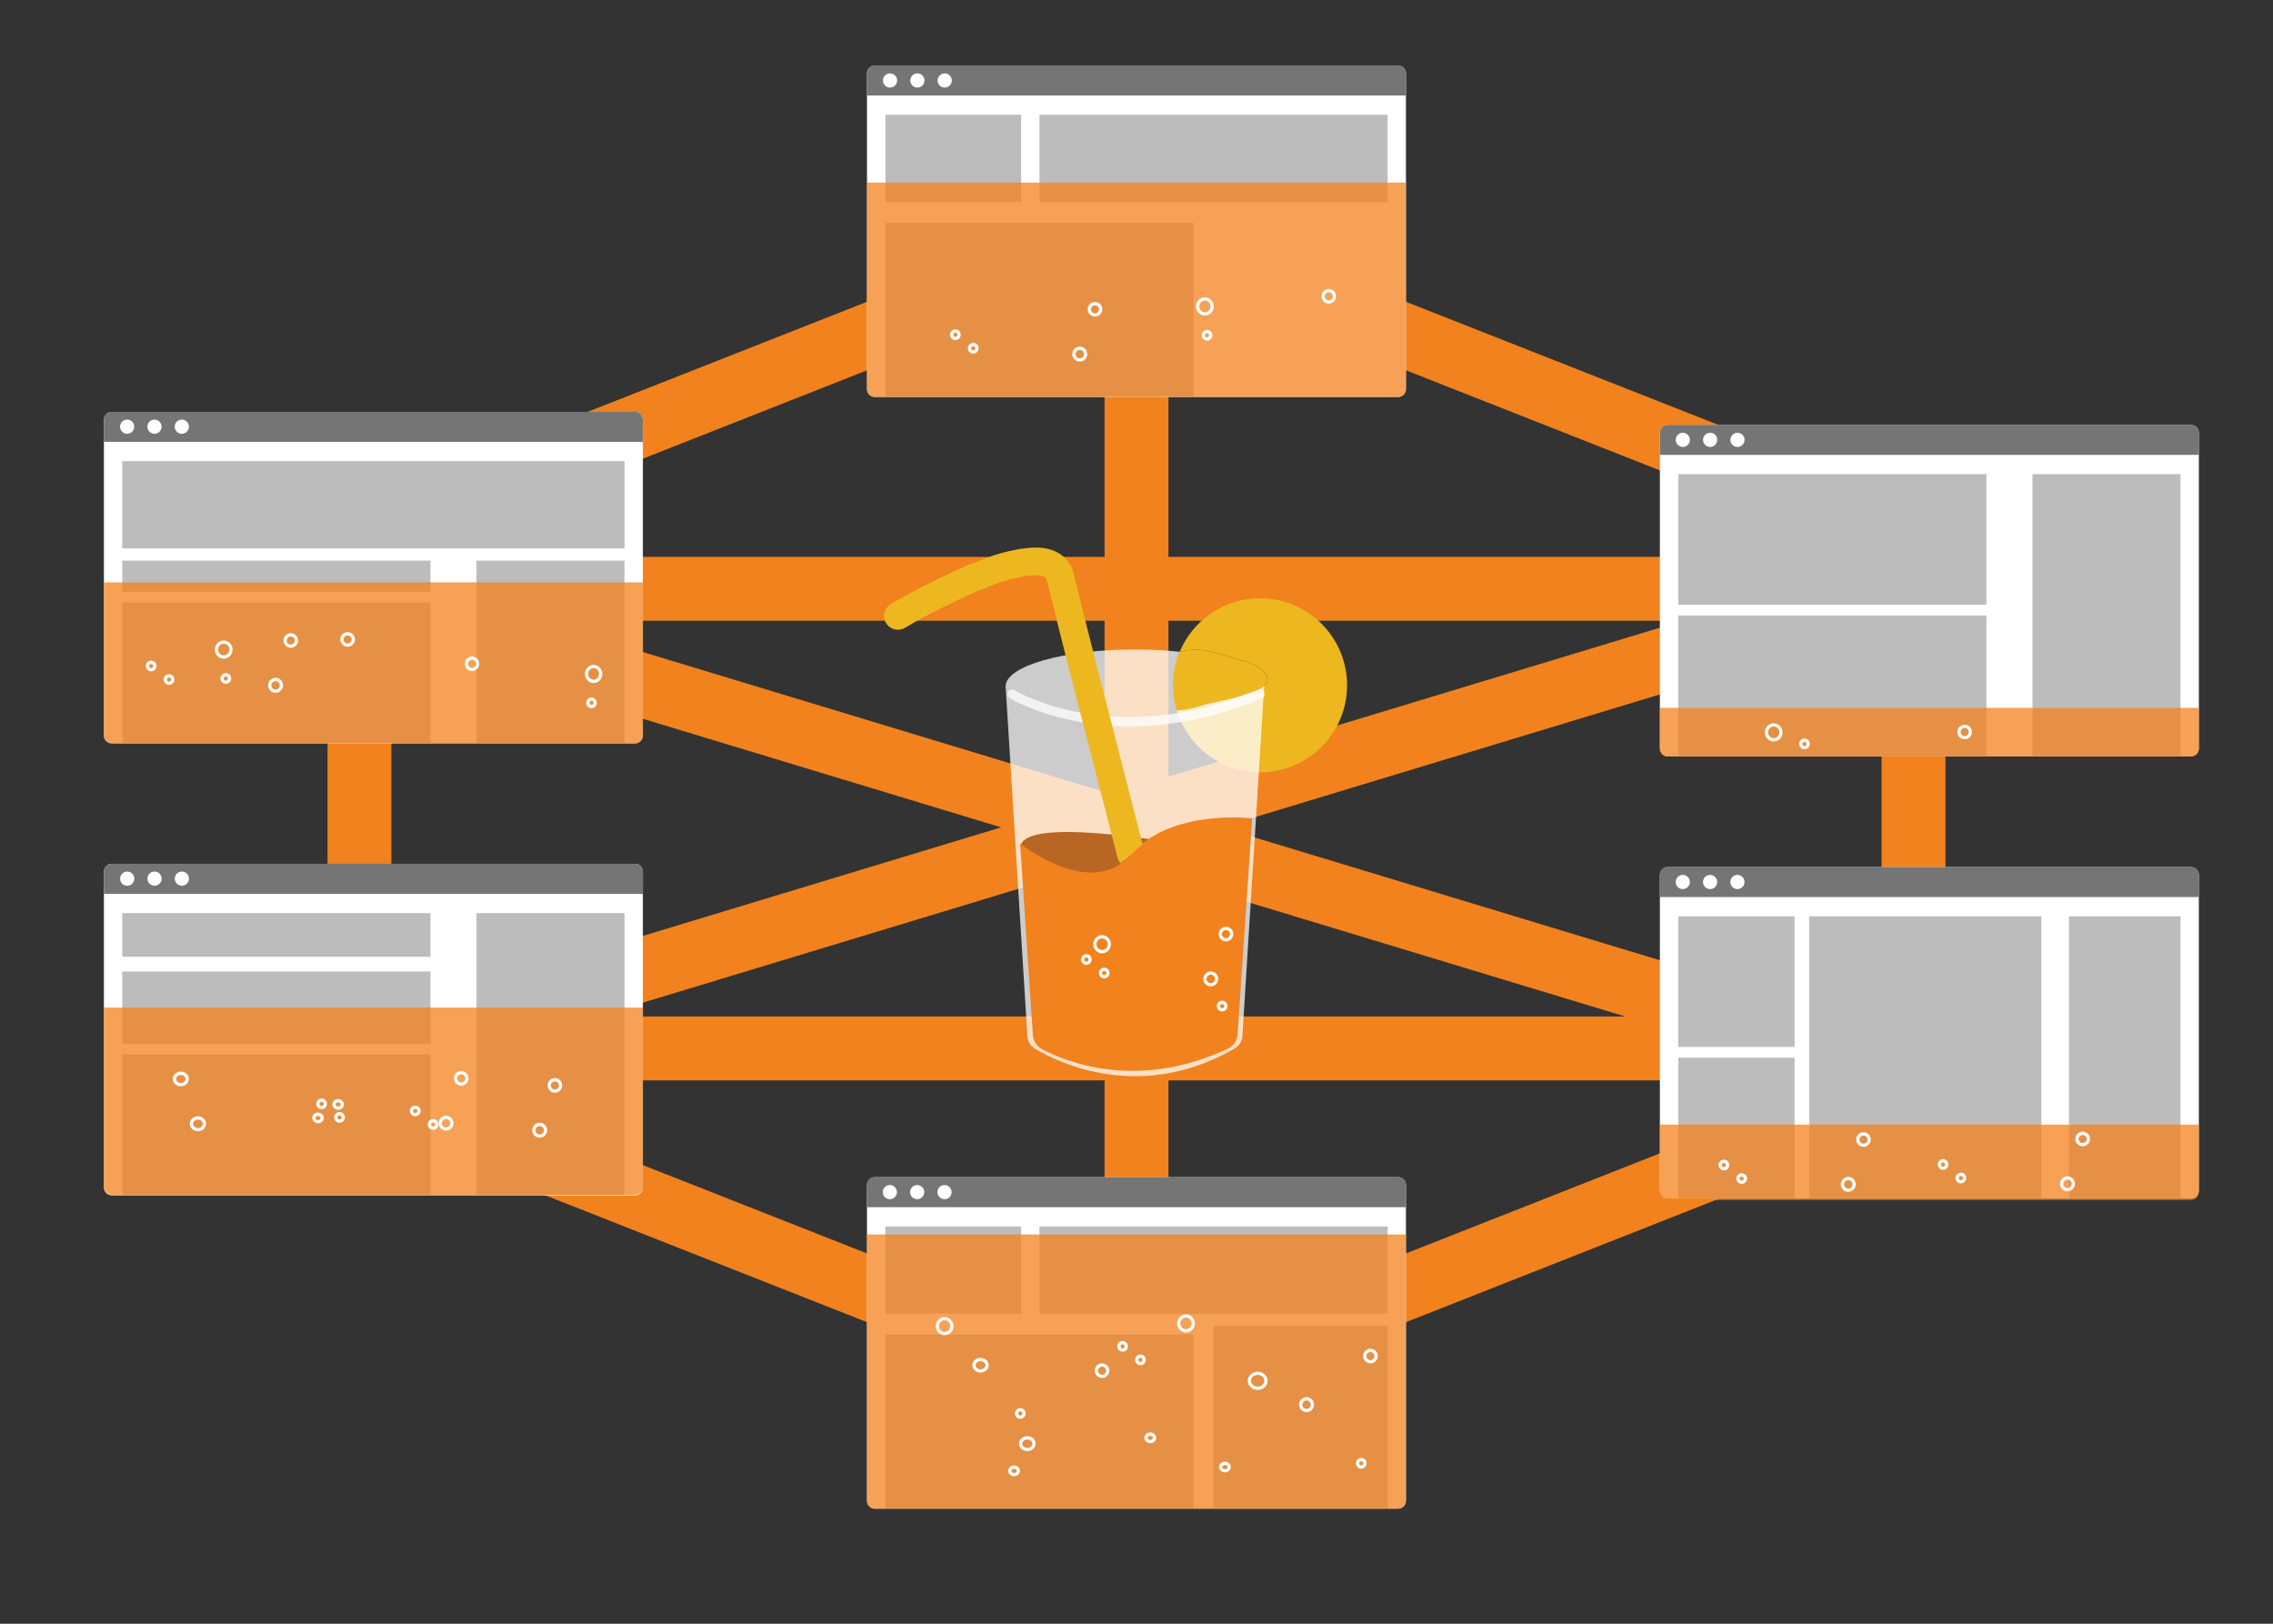 <?xml version="1.0" encoding="utf-8"?>
<!-- Generator: Adobe Illustrator 25.0.1, SVG Export Plug-In . SVG Version: 6.00 Build 0)  -->
<svg version="1.1" id="Layer_1" xmlns="http://www.w3.org/2000/svg" xmlns:xlink="http://www.w3.org/1999/xlink" x="0px" y="0px"
	 viewBox="0 0 4200 3000" style="enable-background:new 0 0 4200 3000;" xml:space="preserve">
<rect x="0" y="0" width="4200" height="3000" fill="#333333" stroke="none"/>
<style type="text/css">
	.st0{fill:#F2821D;}
	.st1{fill:#EDB720;}
	.st2{opacity:0.75;fill:#FFFFFF;}
	.st3{fill:#B76623;}
	.st4{fill:#FFFFFF;}
	.st5{fill:#757575;}
	.st6{fill:#BCBCBC;}
	.st7{opacity:0.75;fill:#F2821D;}
</style>
<g id="juice_pipes">
	
		<rect id="XMLID_62_" x="630.3" y="1455.6" transform="matrix(0.957 -0.29 0.29 0.957 -348.95 673.951)" class="st0" width="2939.3" height="118"/>
	
		<rect id="XMLID_66_" x="2041" y="73" transform="matrix(0.29 -0.957 0.957 0.29 14.749 3105.13)" class="st0" width="118" height="2939.3"/>
	<polygon id="XMLID_2_" class="st0" points="2410.6,2635 1789.4,2635 1939.1,2575.7 571.3,2036.5 614.6,1926.7 2100,2512.1 
		3585.4,1926.6 3628.6,2036.4 2260.9,2575.7 	"/>
	<polygon id="XMLID_94_" class="st0" points="3585.4,1073.4 2100,487.9 614.6,1073.4 571.3,963.6 1939.1,424.8 1789.3,366 
		2410.5,366 2260.8,424.8 3628.6,963.7 	"/>
	<path id="XMLID_97_" class="st0" d="M3594.8,1996.1H605.2v-967.2h2989.6V1996.1z M723.2,1878.1h2753.6v-731.2H723.2V1878.1z"/>
	<rect id="XMLID_69_" x="2041" y="440" class="st0" width="118" height="2078"/>
</g>
<g id="juice">
	<path id="XMLID_79_" class="st1" d="M2328.2,1105.4c-67.1,0-124.7,41.2-148.7,99.6c37.4-12.8,76.4,4.3,112.9,14.7
		c2.7,0.9,6.3,0.9,9,1.8c14.3,6.3,29.6,10.7,37.6,24.2c2.7,5.4,4.5,12.5,1.8,16.1c-3.6,5.4-9.9,9.9-16.1,12.5
		c-6.3,2.7-11.6,4.5-17.9,6.3c-31.3,12.5-65.4,15.2-96.7,26c-11.6,3.6-23.6,5.2-35.7,6.1c20,66.1,81.3,114.2,153.9,114.2
		c88.8,0,160.8-72,160.8-160.8S2417,1105.4,2328.2,1105.4z"/>
	<g id="XMLID_72_">
		<path id="XMLID_71_" class="st2" d="M2336.2,1268.1c0-37.6-107-68.1-239-68.1c-132,0-239,30.5-239,68.1c0,0.8,0.1,1.6,0.1,2.4
			l40.1,644.1c0.6,9.5,5.9,18.1,14,23c44.3,26.4,195,99.8,368.8-0.3c8.4-4.9,13.9-13.6,14.5-23.3l40.1-643.5
			C2336.2,1269.7,2336.2,1268.9,2336.2,1268.1z"/>
		<path id="XMLID_76_" class="st2" d="M2088.4,1341.9c-31.5,0-62.6-2.7-92.8-8.1c-81.1-14.4-127.8-42.8-129.8-44
			c-4-2.5-5.2-7.7-2.8-11.7c2.5-4,7.7-5.2,11.7-2.8c0.8,0.5,46.8,28.2,124.7,41.9c72.1,12.7,187.1,15.6,325.5-42.5
			c4.3-1.8,9.3,0.2,11.1,4.5c1.8,4.3-0.2,9.3-4.5,11.1c-62.9,26.4-126.5,42.9-189,48.9C2124.4,1341,2106.3,1341.9,2088.4,1341.9z"/>
		<g id="XMLID_70_">
			<path id="XMLID_67_" class="st3" d="M2165.7,1557.1c0,0-284.4-51.2-280.2,10.6c4.1,61.8-0.6-9.5-0.6-9.5l54.2,56.5l63.9,12.2
				h84.5L2165.7,1557.1z"/>
			<path id="XMLID_68_" class="st0" d="M1884.9,1558.3l23.7,354.4c0.7,10.8,6.9,20.4,16.5,25.5c43.6,23.3,175.9,78.1,343.9-0.8
				c10.2-4.8,17-14.8,17.8-26.1l26.9-399.3c0,0-150.8-18.6-223.9,66.8C2016.5,1664.1,1884.9,1558.3,1884.9,1558.3z"/>
		</g>
	</g>
	<path id="XMLID_73_" class="st1" d="M2306.7,1280.6c6.3-1.8,11.6-3.6,17.9-6.3c6.3-2.7,12.5-7.2,16.1-12.5
		c2.7-3.6,0.9-10.7-1.8-16.1c-8.1-13.4-23.3-17.9-37.6-24.2c-2.7-0.9-6.3-0.9-9-1.8c-36.5-10.4-75.5-27.6-112.9-14.7
		c-7.8,18.8-12,39.5-12,61.1c0,16.2,2.4,31.8,6.9,46.6c12.1-0.9,24.1-2.5,35.7-6.1C2241.4,1295.9,2275.4,1293.2,2306.7,1280.6z"/>
	<path id="XMLID_307_" class="st1" d="M2070.6,1595.1c0.7-0.7,1.4-1.4,2.3-2c11.3-8.2,21.1-17.2,31.4-27c2.2-2.1,4.5-4.2,7-6
		c-14.8-58.2-29.8-116.5-44.4-173c-27.3-105.6-55.5-214.8-82.8-326.7c-4.9-21.2-19.8-37.3-40.7-44.3c-20.2-6.7-39.4-4.3-56.4-2.2
		l-2,0.3c-30.2,5.2-57,13.3-84,25.5c-2.5,0.4-5.3,1.1-8.4,2.5c-48.1,21.6-99,45.5-146.6,73.9c-12.1,7.2-16,22.9-8.8,35
		c7.2,12.1,22.9,16,35,8.8c42-25.1,85.8-46.2,138.4-69.9c2.5-0.4,5.4-1.1,8.6-2.6c23.7-10.9,47.2-18.2,73.9-22.8l0.2,0
		c13.8-1.7,24.7-3.1,33.9,0c5.3,1.8,6.6,5,7.2,7.5l0.1,0.3c27.4,112.3,55.7,221.7,83,327.5c15.5,60.2,31.6,122.4,47.3,184.3
		C2065.8,1588.4,2067.9,1592.1,2070.6,1595.1z"/>
	<g id="juice_bubbles">
		<path id="XMLID_95_" class="st4" d="M2265.3,1739.3c-7.4,0-13.5-6-13.5-13.5s6-13.5,13.5-13.5s13.5,6,13.5,13.5
			S2272.7,1739.3,2265.3,1739.3z M2265.3,1718.3c-4.1,0-7.5,3.4-7.5,7.5s3.4,7.5,7.5,7.5s7.5-3.4,7.5-7.5
			S2269.4,1718.3,2265.3,1718.3z"/>
		<path id="XMLID_99_" class="st4" d="M2258.3,1868.7c-5.4,0-9.9-4.4-9.9-9.9c0-5.4,4.4-9.9,9.9-9.9s9.9,4.4,9.9,9.9
			C2268.2,1864.3,2263.8,1868.7,2258.3,1868.7z M2258.3,1855c-2.1,0-3.9,1.7-3.9,3.9c0,2.1,1.7,3.9,3.9,3.9s3.9-1.7,3.9-3.9
			C2262.2,1856.7,2260.5,1855,2258.3,1855z"/>
		<path id="XMLID_98_" class="st4" d="M2237.2,1822.4c-7.6,0-13.8-6.2-13.8-13.8c0-7.6,6.2-13.8,13.8-13.8s13.8,6.2,13.8,13.8
			C2251,1816.2,2244.8,1822.4,2237.2,1822.4z M2237.2,1800.9c-4.3,0-7.8,3.5-7.8,7.8c0,4.3,3.5,7.8,7.8,7.8s7.8-3.5,7.8-7.8
			C2245,1804.3,2241.5,1800.9,2237.2,1800.9z"/>
		<path id="XMLID_100_" class="st4" d="M2040.3,1807.7c-5.4,0-9.9-4.4-9.9-9.9c0-5.4,4.4-9.9,9.9-9.9s9.9,4.4,9.9,9.9
			C2050.2,1803.3,2045.8,1807.7,2040.3,1807.7z M2040.3,1794c-2.1,0-3.9,1.7-3.9,3.9c0,2.1,1.7,3.9,3.9,3.9c2.1,0,3.9-1.7,3.9-3.9
			C2044.2,1795.7,2042.5,1794,2040.3,1794z"/>
		<path id="XMLID_101_" class="st4" d="M2007.3,1782.7c-5.4,0-9.9-4.4-9.9-9.9c0-5.4,4.4-9.9,9.9-9.9s9.9,4.4,9.9,9.9
			C2017.2,1778.3,2012.8,1782.7,2007.3,1782.7z M2007.3,1769c-2.1,0-3.9,1.7-3.9,3.9c0,2.1,1.7,3.9,3.9,3.9c2.1,0,3.9-1.7,3.9-3.9
			C2011.2,1770.7,2009.5,1769,2007.3,1769z"/>
		<path id="XMLID_105_" class="st4" d="M2036.4,1761.4c-9,0-16.4-7.6-16.4-16.8c0-9.3,7.3-16.8,16.4-16.8c9,0,16.4,7.6,16.4,16.8
			C2052.7,1753.8,2045.4,1761.4,2036.4,1761.4z M2036.4,1733.7c-5.7,0-10.4,4.9-10.4,10.8s4.6,10.8,10.4,10.8
			c5.7,0,10.4-4.9,10.4-10.8S2042.1,1733.7,2036.4,1733.7z"/>
	</g>
</g>
<g id="websites">
	<g id="XMLID_65_">
		<g id="XMLID_9_">
			<path id="XMLID_5_" class="st4" d="M1173.2,1373.5H206.6c-8.1,0-14.6-6.5-14.6-14.6V775.6c0-8.1,6.5-14.6,14.6-14.6h966.7
				c8.1,0,14.6,6.5,14.6,14.6v583.3C1187.8,1367,1181.3,1373.5,1173.2,1373.5z"/>
			<path id="XMLID_7_" class="st5" d="M1187.8,816.4H192v-40.9c0-8.1,6.5-14.6,14.6-14.6h966.7c8.1,0,14.6,6.5,14.6,14.6V816.4z"/>
			<g id="XMLID_10_">
				
					<ellipse id="XMLID_20_" transform="matrix(0.987 -0.161 0.161 0.987 -123.748 48.022)" class="st4" cx="234.8" cy="788.4" rx="13.1" ry="13.1"/>
				
					<ellipse id="XMLID_19_" transform="matrix(0.987 -0.161 0.161 0.987 -123.091 56.145)" class="st4" cx="285.3" cy="788.4" rx="13.1" ry="13.1"/>
				
					<ellipse id="XMLID_18_" transform="matrix(0.987 -0.161 0.161 0.987 -122.433 64.267)" class="st4" cx="335.8" cy="788.4" rx="13.1" ry="13.1"/>
			</g>
		</g>
		<rect id="XMLID_11_" x="225.9" y="852" class="st6" width="928.1" height="161.2"/>
		<rect id="XMLID_12_" x="225.9" y="1035.8" class="st6" width="569.5" height="57.4"/>
		<rect id="XMLID_13_" x="225.9" y="1113.2" class="st6" width="569.5" height="259.3"/>
		<rect id="XMLID_14_" x="880.4" y="1035.8" class="st6" width="273.5" height="336.7"/>
		<path id="XMLID_49_" class="st7" d="M1173.2,1373.5H206.6c-8.1,0-14.6-6.5-14.6-14.6V1076h995.8v282.9
			C1187.8,1367,1181.3,1373.5,1173.2,1373.5z"/>
	</g>
	<g id="XMLID_90_">
		<g id="XMLID_28_">
			<path id="XMLID_34_" class="st4" d="M2583.3,2787.5h-966.7c-8.1,0-14.6-6.5-14.6-14.6v-583.3c0-8.1,6.5-14.6,14.6-14.6h966.7
				c8.1,0,14.6,6.5,14.6,14.6v583.3C2597.9,2781,2591.4,2787.5,2583.3,2787.5z"/>
			<path id="XMLID_33_" class="st5" d="M2597.9,2230.4h-995.8v-40.9c0-8.1,6.5-14.6,14.6-14.6h966.7c8.1,0,14.6,6.5,14.6,14.6
				V2230.4z"/>
			<g id="XMLID_29_">
				
					<ellipse id="XMLID_32_" transform="matrix(0.987 -0.16 0.16 0.987 -331.546 291.913)" class="st4" cx="1644.8" cy="2202.4" rx="13.1" ry="13.1"/>
				
					<ellipse id="XMLID_31_" transform="matrix(0.987 -0.16 0.16 0.987 -330.894 300.002)" class="st4" cx="1695.3" cy="2202.4" rx="13.1" ry="13.1"/>
				
					<ellipse id="XMLID_30_" transform="matrix(0.987 -0.16 0.16 0.987 -330.241 308.091)" class="st4" cx="1745.8" cy="2202.4" rx="13.1" ry="13.1"/>
			</g>
		</g>
		<rect id="XMLID_27_" x="1920.7" y="2266" class="st6" width="643.3" height="161.2"/>
		<rect id="XMLID_26_" x="1636" y="2266" class="st6" width="250.8" height="161.2"/>
		<rect id="XMLID_25_" x="1636" y="2465.9" class="st6" width="569.5" height="320.5"/>
		<rect id="XMLID_24_" x="2242.4" y="2449.8" class="st6" width="321.7" height="336.7"/>
		<path id="XMLID_57_" class="st7" d="M2583.3,2787.5h-966.7c-8.1,0-14.6-6.5-14.6-14.6v-492.1h995.8v492.1
			C2597.9,2781,2591.4,2787.5,2583.3,2787.5z"/>
	</g>
	<g id="XMLID_77_">
		<g id="XMLID_8_">
			<path id="XMLID_23_" class="st4" d="M1173.2,2208.5H206.6c-8.1,0-14.6-6.5-14.6-14.6v-583.3c0-8.1,6.5-14.6,14.6-14.6h966.7
				c8.1,0,14.6,6.5,14.6,14.6v583.3C1187.8,2202,1181.3,2208.5,1173.2,2208.5z"/>
			<path id="XMLID_22_" class="st5" d="M1187.8,1651.4H192v-40.9c0-8.1,6.5-14.6,14.6-14.6h966.7c8.1,0,14.6,6.5,14.6,14.6V1651.4z"
				/>
			<g id="XMLID_15_">
				
					<ellipse id="XMLID_21_" transform="matrix(0.987 -0.161 0.161 0.987 -258.049 58.893)" class="st4" cx="234.8" cy="1623.4" rx="13.1" ry="13.1"/>
				
					<ellipse id="XMLID_17_" transform="matrix(0.987 -0.161 0.161 0.987 -257.392 67.016)" class="st4" cx="285.3" cy="1623.4" rx="13.1" ry="13.1"/>
				
					<ellipse id="XMLID_16_" transform="matrix(0.987 -0.161 0.161 0.987 -256.734 75.138)" class="st4" cx="335.8" cy="1623.4" rx="13.1" ry="13.1"/>
			</g>
		</g>
		<rect id="XMLID_6_" x="225.9" y="1687" class="st6" width="569.5" height="80.6"/>
		<rect id="XMLID_4_" x="225.9" y="1794.9" class="st6" width="569.5" height="133.4"/>
		<rect id="XMLID_35_" x="225.9" y="1948.2" class="st6" width="569.5" height="259.3"/>
		<rect id="XMLID_36_" x="880.4" y="1687" class="st6" width="273.5" height="520.5"/>
		<path id="XMLID_58_" class="st7" d="M1173.2,2207.6H206.6c-8.1,0-14.6-6.5-14.6-14.6v-331.4h995.8V2193
			C1187.8,2201,1181.3,2207.6,1173.2,2207.6z"/>
	</g>
	<g id="XMLID_92_">
		<g id="XMLID_50_">
			<path id="XMLID_56_" class="st4" d="M4048.4,1397.5h-966.7c-8.1,0-14.6-6.5-14.6-14.6V799.6c0-8.1,6.5-14.6,14.6-14.6h966.7
				c8.1,0,14.6,6.5,14.6,14.6v583.3C4063,1391,4056.5,1397.5,4048.4,1397.5z"/>
			<path id="XMLID_55_" class="st5" d="M4063,840.4h-995.8v-40.9c0-8.1,6.5-14.6,14.6-14.6h966.7c8.1,0,14.6,6.5,14.6,14.6V840.4z"
				/>
			<g id="XMLID_51_">
				
					<ellipse id="XMLID_54_" transform="matrix(0.707 -0.707 0.707 0.707 336.427 2436.99)" class="st4" cx="3109.9" cy="812.4" rx="13.1" ry="13.1"/>
				
					<ellipse id="XMLID_53_" transform="matrix(0.707 -0.707 0.707 0.707 351.218 2472.699)" class="st4" cx="3160.4" cy="812.4" rx="13.1" ry="13.1"/>
				
					<ellipse id="XMLID_52_" transform="matrix(0.707 -0.707 0.707 0.707 366.009 2508.408)" class="st4" cx="3210.9" cy="812.4" rx="13.1" ry="13.1"/>
			</g>
		</g>
		<rect id="XMLID_48_" x="3101" y="876" class="st6" width="569.5" height="241.3"/>
		<rect id="XMLID_47_" x="3101" y="1137.2" class="st6" width="569.5" height="259.3"/>
		<rect id="XMLID_46_" x="3755.6" y="876" class="st6" width="273.5" height="520.5"/>
		<path id="XMLID_59_" class="st7" d="M4048.4,1397.8h-966.7c-8.1,0-14.6-6.5-14.6-14.6v-75.4H4063v75.4
			C4063,1391.2,4056.5,1397.8,4048.4,1397.8z"/>
	</g>
	<g id="XMLID_91_">
		<g id="XMLID_39_">
			<path id="XMLID_45_" class="st4" d="M4048.4,2214.5h-966.7c-8.1,0-14.6-6.5-14.6-14.6v-583.3c0-8.1,6.5-14.6,14.6-14.6h966.7
				c8.1,0,14.6,6.5,14.6,14.6v583.3C4063,2208,4056.5,2214.5,4048.4,2214.5z"/>
			<path id="XMLID_44_" class="st5" d="M4063,1657.4h-995.8v-40.9c0-8.1,6.5-14.6,14.6-14.6h966.7c8.1,0,14.6,6.5,14.6,14.6V1657.4z
				"/>
			<g id="XMLID_40_">
				
					<ellipse id="XMLID_43_" transform="matrix(0.707 -0.707 0.707 0.707 -241.279 2676.284)" class="st4" cx="3109.9" cy="1629.4" rx="13.1" ry="13.1"/>
				
					<ellipse id="XMLID_42_" transform="matrix(0.707 -0.707 0.707 0.707 -226.488 2711.993)" class="st4" cx="3160.4" cy="1629.4" rx="13.1" ry="13.1"/>
				
					<ellipse id="XMLID_41_" transform="matrix(0.707 -0.707 0.707 0.707 -211.697 2747.702)" class="st4" cx="3210.9" cy="1629.4" rx="13.1" ry="13.1"/>
			</g>
		</g>
		<rect id="XMLID_38_" x="3343" y="1693" class="st6" width="429" height="520.5"/>
		<rect id="XMLID_37_" x="3101" y="1693" class="st6" width="215" height="241.3"/>
		<rect id="XMLID_60_" x="3101" y="1954.2" class="st6" width="215" height="259.3"/>
		<rect id="XMLID_61_" x="3823" y="1693" class="st6" width="206.1" height="520.5"/>
		<path id="XMLID_63_" class="st7" d="M4048.4,2217h-966.7c-8.1,0-14.6-6.5-14.6-14.6v-124.6H4063v124.6
			C4063,2210.5,4056.5,2217,4048.4,2217z"/>
	</g>
	<g id="XMLID_89_">
		<g id="XMLID_82_">
			<path id="XMLID_88_" class="st4" d="M2583.3,733.5h-966.7c-8.1,0-14.6-6.5-14.6-14.6V135.6c0-8.1,6.5-14.6,14.6-14.6h966.7
				c8.1,0,14.6,6.5,14.6,14.6v583.3C2597.9,727,2591.4,733.5,2583.3,733.5z"/>
			<path id="XMLID_87_" class="st5" d="M2597.9,176.4h-995.8v-40.9c0-8.1,6.5-14.6,14.6-14.6h966.7c8.1,0,14.6,6.5,14.6,14.6V176.4z
				"/>
			<g id="XMLID_83_">
				
					<ellipse id="XMLID_86_" transform="matrix(0.987 -0.16 0.16 0.987 -2.53 265.392)" class="st4" cx="1644.8" cy="148.4" rx="13.1" ry="13.1"/>
				
					<ellipse id="XMLID_85_" transform="matrix(0.987 -0.16 0.16 0.987 -1.878 273.481)" class="st4" cx="1695.3" cy="148.4" rx="13.1" ry="13.1"/>
				
					<ellipse id="XMLID_84_" transform="matrix(0.987 -0.16 0.16 0.987 -1.226 281.57)" class="st4" cx="1745.8" cy="148.4" rx="13.1" ry="13.1"/>
			</g>
		</g>
		<rect id="XMLID_81_" x="1920.7" y="212" class="st6" width="643.3" height="161.2"/>
		<rect id="XMLID_80_" x="1636" y="212" class="st6" width="250.8" height="161.2"/>
		<rect id="XMLID_78_" x="1636" y="411.9" class="st6" width="569.5" height="320.5"/>
		<path id="XMLID_75_" class="st7" d="M2583.3,733.5h-966.7c-8.1,0-14.6-6.5-14.6-14.6V337.4h995.8v381.5
			C2597.9,727,2591.4,733.5,2583.3,733.5z"/>
	</g>
</g>
<g id="bubbles_on_websites">
	<path id="XMLID_104_" class="st4" d="M3443.3,2118.9c-7.4,0-13.5-6-13.5-13.5s6-13.5,13.5-13.5s13.5,6,13.5,13.5
		S3450.7,2118.9,3443.3,2118.9z M3443.3,2098c-4.1,0-7.5,3.4-7.5,7.5s3.4,7.5,7.5,7.5s7.5-3.4,7.5-7.5S3447.4,2098,3443.3,2098z"/>
	<path id="XMLID_103_" class="st4" d="M3415.2,2202c-7.6,0-13.8-6.2-13.8-13.8c0-7.6,6.2-13.8,13.8-13.8s13.8,6.2,13.8,13.8
		C3429,2195.9,3422.8,2202,3415.2,2202z M3415.2,2180.5c-4.3,0-7.8,3.5-7.8,7.8c0,4.3,3.5,7.8,7.8,7.8s7.8-3.5,7.8-7.8
		C3423,2184,3419.5,2180.5,3415.2,2180.5z"/>
	<path id="XMLID_102_" class="st4" d="M3218.3,2187.4c-5.4,0-9.9-4.4-9.9-9.9s4.4-9.9,9.9-9.9s9.9,4.4,9.9,9.9
		S3223.8,2187.4,3218.3,2187.4z M3218.3,2173.7c-2.1,0-3.9,1.7-3.9,3.9s1.7,3.9,3.9,3.9s3.9-1.7,3.9-3.9
		S3220.5,2173.7,3218.3,2173.7z"/>
	<path id="XMLID_109_" class="st4" d="M3185.3,2162.4c-5.4,0-9.9-4.4-9.9-9.9s4.4-9.9,9.9-9.9s9.9,4.4,9.9,9.9
		S3190.8,2162.4,3185.3,2162.4z M3185.3,2148.7c-2.1,0-3.9,1.7-3.9,3.9s1.7,3.9,3.9,3.9s3.9-1.7,3.9-3.9
		S3187.5,2148.7,3185.3,2148.7z"/>
	<path id="XMLID_108_" class="st4" d="M3848.3,2117.9c-7.4,0-13.5-6-13.5-13.5s6-13.5,13.5-13.5s13.5,6,13.5,13.5
		S3855.7,2117.9,3848.3,2117.9z M3848.3,2097c-4.1,0-7.5,3.4-7.5,7.5s3.4,7.5,7.5,7.5s7.5-3.4,7.5-7.5S3852.4,2097,3848.3,2097z"/>
	<path id="XMLID_107_" class="st4" d="M3820.2,2201c-7.6,0-13.8-6.2-13.8-13.8c0-7.6,6.2-13.8,13.8-13.8s13.8,6.2,13.8,13.8
		C3834,2194.9,3827.8,2201,3820.2,2201z M3820.2,2179.5c-4.3,0-7.8,3.5-7.8,7.8c0,4.3,3.5,7.8,7.8,7.8s7.8-3.5,7.8-7.8
		C3828,2183,3824.5,2179.5,3820.2,2179.5z"/>
	<path id="XMLID_106_" class="st4" d="M3623.3,2186.4c-5.4,0-9.9-4.4-9.9-9.9s4.4-9.9,9.9-9.9s9.9,4.4,9.9,9.9
		S3628.8,2186.4,3623.3,2186.4z M3623.3,2172.7c-2.1,0-3.9,1.7-3.9,3.9s1.7,3.9,3.9,3.9s3.9-1.7,3.9-3.9
		S3625.5,2172.7,3623.3,2172.7z"/>
	<path id="XMLID_113_" class="st4" d="M3590.3,2161.4c-5.4,0-9.9-4.4-9.9-9.9s4.4-9.9,9.9-9.9s9.9,4.4,9.9,9.9
		S3595.8,2161.4,3590.3,2161.4z M3590.3,2147.7c-2.1,0-3.9,1.7-3.9,3.9s1.7,3.9,3.9,3.9s3.9-1.7,3.9-3.9
		S3592.5,2147.7,3590.3,2147.7z"/>
	<path id="XMLID_112_" class="st4" d="M334.1,2006.9c-8.2,0-14.8-6-14.8-13.5s6.6-13.5,14.8-13.5c8.2,0,14.8,6,14.8,13.5
		S342.3,2006.9,334.1,2006.9z M334.1,1986c-4.9,0-8.8,3.4-8.8,7.5s3.9,7.5,8.8,7.5c4.9,0,8.8-3.4,8.8-7.5S339,1986,334.1,1986z"/>
	<path id="XMLID_111_" class="st4" d="M365.7,2090c-8.3,0-15.1-6.2-15.1-13.8c0-7.6,6.8-13.8,15.1-13.8s15.1,6.2,15.1,13.8
		C380.9,2083.9,374.1,2090,365.7,2090z M365.7,2068.5c-5,0-9.1,3.5-9.1,7.8c0,4.3,4.1,7.8,9.1,7.8c5,0,9.1-3.5,9.1-7.8
		C374.9,2072,370.8,2068.5,365.7,2068.5z"/>
	<path id="XMLID_110_" class="st4" d="M587.6,2075.4c-5.9,0-10.7-4.4-10.7-9.9s4.8-9.9,10.7-9.9c5.9,0,10.7,4.4,10.7,9.9
		S593.5,2075.4,587.6,2075.4z M587.6,2061.7c-2.6,0-4.7,1.7-4.7,3.9s2.1,3.9,4.7,3.9c2.6,0,4.7-1.7,4.7-3.9
		S590.2,2061.7,587.6,2061.7z"/>
	<path id="XMLID_117_" class="st4" d="M624.8,2050.4c-5.9,0-10.7-4.4-10.7-9.9s4.8-9.9,10.7-9.9c5.9,0,10.7,4.4,10.7,9.9
		S630.7,2050.4,624.8,2050.4z M624.8,2036.7c-2.6,0-4.7,1.7-4.7,3.9s2.1,3.9,4.7,3.9c2.6,0,4.7-1.7,4.7-3.9
		S627.4,2036.7,624.8,2036.7z"/>
	<path id="XMLID_116_" class="st4" d="M1025.3,2018.9c-7.4,0-13.5-6-13.5-13.5s6-13.5,13.5-13.5c7.4,0,13.5,6,13.5,13.5
		S1032.7,2018.9,1025.3,2018.9z M1025.3,1998c-4.1,0-7.5,3.4-7.5,7.5s3.4,7.5,7.5,7.5s7.5-3.4,7.5-7.5S1029.4,1998,1025.3,1998z"/>
	<path id="XMLID_115_" class="st4" d="M997.2,2102c-7.6,0-13.8-6.2-13.8-13.8c0-7.6,6.2-13.8,13.8-13.8c7.6,0,13.8,6.2,13.8,13.8
		C1011,2095.9,1004.8,2102,997.2,2102z M997.2,2080.5c-4.3,0-7.8,3.5-7.8,7.8c0,4.3,3.5,7.8,7.8,7.8c4.3,0,7.8-3.5,7.8-7.8
		C1005,2084,1001.5,2080.5,997.2,2080.5z"/>
	<path id="XMLID_114_" class="st4" d="M800.3,2087.4c-5.4,0-9.9-4.4-9.9-9.9s4.4-9.9,9.9-9.9c5.4,0,9.9,4.4,9.9,9.9
		S805.8,2087.4,800.3,2087.4z M800.3,2073.7c-2.1,0-3.9,1.7-3.9,3.9s1.7,3.9,3.9,3.9c2.1,0,3.9-1.7,3.9-3.9
		S802.5,2073.7,800.3,2073.7z"/>
	<path id="XMLID_121_" class="st4" d="M767.3,2062.4c-5.4,0-9.9-4.4-9.9-9.9s4.4-9.9,9.9-9.9c5.4,0,9.9,4.4,9.9,9.9
		S772.8,2062.4,767.3,2062.4z M767.3,2048.7c-2.1,0-3.9,1.7-3.9,3.9s1.7,3.9,3.9,3.9c2.1,0,3.9-1.7,3.9-3.9
		S769.5,2048.7,767.3,2048.7z"/>
	<path id="XMLID_120_" class="st4" d="M852.3,2005.9c-7.4,0-13.5-6-13.5-13.5s6-13.5,13.5-13.5c7.4,0,13.5,6,13.5,13.5
		S859.7,2005.9,852.3,2005.9z M852.3,1985c-4.1,0-7.5,3.4-7.5,7.5s3.4,7.5,7.5,7.5c4.1,0,7.5-3.4,7.5-7.5S856.4,1985,852.3,1985z"/>
	<path id="XMLID_119_" class="st4" d="M824.2,2089c-7.6,0-13.8-6.2-13.8-13.8c0-7.6,6.2-13.8,13.8-13.8c7.6,0,13.8,6.2,13.8,13.8
		C838,2082.9,831.8,2089,824.2,2089z M824.2,2067.5c-4.3,0-7.8,3.5-7.8,7.8c0,4.3,3.5,7.8,7.8,7.8c4.3,0,7.8-3.5,7.8-7.8
		C832,2071,828.5,2067.5,824.2,2067.5z"/>
	<path id="XMLID_118_" class="st4" d="M627.3,2074.4c-5.4,0-9.9-4.4-9.9-9.9s4.4-9.9,9.9-9.9s9.9,4.4,9.9,9.9
		S632.8,2074.4,627.3,2074.4z M627.3,2060.7c-2.1,0-3.9,1.7-3.9,3.9s1.7,3.9,3.9,3.9c2.1,0,3.9-1.7,3.9-3.9
		S629.5,2060.7,627.3,2060.7z"/>
	<path id="XMLID_125_" class="st4" d="M594.3,2049.4c-5.4,0-9.9-4.4-9.9-9.9s4.4-9.9,9.9-9.9s9.9,4.4,9.9,9.9
		S599.8,2049.4,594.3,2049.4z M594.3,2035.7c-2.1,0-3.9,1.7-3.9,3.9s1.7,3.9,3.9,3.9c2.1,0,3.9-1.7,3.9-3.9
		S596.5,2035.7,594.3,2035.7z"/>
	<path id="XMLID_124_" class="st4" d="M537.3,1196.9c-7.4,0-13.5-6-13.5-13.5c0-7.4,6-13.5,13.5-13.5c7.4,0,13.5,6,13.5,13.5
		C550.8,1190.9,544.7,1196.9,537.3,1196.9z M537.3,1176c-4.1,0-7.5,3.4-7.5,7.5s3.4,7.5,7.5,7.5c4.1,0,7.5-3.4,7.5-7.5
		S541.4,1176,537.3,1176z"/>
	<path id="XMLID_123_" class="st4" d="M509.2,1280c-7.6,0-13.8-6.2-13.8-13.8s6.2-13.8,13.8-13.8c7.6,0,13.8,6.2,13.8,13.8
		S516.8,1280,509.2,1280z M509.2,1258.5c-4.3,0-7.8,3.5-7.8,7.8s3.5,7.8,7.8,7.8c4.3,0,7.8-3.5,7.8-7.8S513.5,1258.5,509.2,1258.5z"
		/>
	<path id="XMLID_122_" class="st4" d="M312.3,1265.4c-5.4,0-9.9-4.4-9.9-9.9s4.4-9.9,9.9-9.9c5.4,0,9.9,4.4,9.9,9.9
		S317.8,1265.4,312.3,1265.4z M312.3,1251.7c-2.1,0-3.9,1.7-3.9,3.9c0,2.1,1.7,3.9,3.9,3.9c2.1,0,3.9-1.7,3.9-3.9
		C316.2,1253.4,314.5,1251.7,312.3,1251.7z"/>
	<path id="XMLID_129_" class="st4" d="M279.3,1240.4c-5.4,0-9.9-4.4-9.9-9.9s4.4-9.9,9.9-9.9c5.4,0,9.9,4.4,9.9,9.9
		S284.8,1240.4,279.3,1240.4z M279.3,1226.7c-2.1,0-3.9,1.7-3.9,3.9c0,2.1,1.7,3.9,3.9,3.9c2.1,0,3.9-1.7,3.9-3.9
		C283.2,1228.4,281.5,1226.7,279.3,1226.7z"/>
	<path id="XMLID_128_" class="st4" d="M2023.3,584.9c-7.4,0-13.5-6-13.5-13.5c0-7.4,6-13.5,13.5-13.5c7.4,0,13.5,6,13.5,13.5
		C2036.8,578.9,2030.7,584.9,2023.3,584.9z M2023.3,564c-4.1,0-7.5,3.4-7.5,7.5c0,4.1,3.4,7.5,7.5,7.5s7.5-3.4,7.5-7.5
		C2030.8,567.3,2027.4,564,2023.3,564z"/>
	<path id="XMLID_127_" class="st4" d="M1995.2,668c-7.6,0-13.8-6.2-13.8-13.8s6.2-13.8,13.8-13.8s13.8,6.2,13.8,13.8
		S2002.8,668,1995.2,668z M1995.2,646.5c-4.3,0-7.8,3.5-7.8,7.8c0,4.3,3.5,7.8,7.8,7.8s7.8-3.5,7.8-7.8
		C2003,650,1999.5,646.5,1995.2,646.5z"/>
	<path id="XMLID_126_" class="st4" d="M1798.3,653.4c-5.4,0-9.9-4.4-9.9-9.9s4.4-9.9,9.9-9.9s9.9,4.4,9.9,9.9
		S1803.8,653.4,1798.3,653.4z M1798.3,639.7c-2.1,0-3.9,1.7-3.9,3.9c0,2.1,1.7,3.9,3.9,3.9c2.1,0,3.9-1.7,3.9-3.9
		C1802.2,641.4,1800.5,639.7,1798.3,639.7z"/>
	<path id="XMLID_132_" class="st4" d="M1765.3,628.4c-5.4,0-9.9-4.4-9.9-9.9s4.4-9.9,9.9-9.9s9.9,4.4,9.9,9.9
		S1770.8,628.4,1765.3,628.4z M1765.3,614.7c-2.1,0-3.9,1.7-3.9,3.9c0,2.1,1.7,3.9,3.9,3.9c2.1,0,3.9-1.7,3.9-3.9
		C1769.2,616.4,1767.5,614.7,1765.3,614.7z"/>
	<path id="XMLID_131_" class="st4" d="M642.3,1194.9c-7.4,0-13.5-6-13.5-13.5c0-7.4,6-13.5,13.5-13.5c7.4,0,13.5,6,13.5,13.5
		C655.8,1188.9,649.7,1194.9,642.3,1194.9z M642.3,1174c-4.1,0-7.5,3.4-7.5,7.5s3.4,7.5,7.5,7.5c4.1,0,7.5-3.4,7.5-7.5
		S646.4,1174,642.3,1174z"/>
	<path id="XMLID_130_" class="st4" d="M417.3,1263.4c-5.4,0-9.9-4.4-9.9-9.9s4.4-9.9,9.9-9.9c5.4,0,9.9,4.4,9.9,9.9
		S422.8,1263.4,417.3,1263.4z M417.3,1249.7c-2.1,0-3.9,1.7-3.9,3.9c0,2.1,1.7,3.9,3.9,3.9c2.1,0,3.9-1.7,3.9-3.9
		C421.2,1251.4,419.5,1249.7,417.3,1249.7z"/>
	<path id="XMLID_135_" class="st4" d="M413.4,1217c-9,0-16.4-7.6-16.4-16.8c0-9.3,7.3-16.8,16.4-16.8c9,0,16.4,7.6,16.4,16.8
		C429.7,1209.5,422.4,1217,413.4,1217z M413.4,1189.3c-5.7,0-10.4,4.9-10.4,10.8s4.6,10.8,10.4,10.8c5.7,0,10.4-4.9,10.4-10.8
		S419.1,1189.3,413.4,1189.3z"/>
	<path id="XMLID_134_" class="st4" d="M872.2,1239.9c-7.3,0-13.3-6-13.3-13.5c0-7.4,6-13.5,13.3-13.5c7.3,0,13.3,6,13.3,13.5
		C885.5,1233.9,879.5,1239.9,872.2,1239.9z M872.2,1219c-4,0-7.3,3.4-7.3,7.5s3.3,7.5,7.3,7.5c4,0,7.3-3.4,7.3-7.5
		S876.2,1219,872.2,1219z"/>
	<path id="XMLID_133_" class="st4" d="M1093,1308.4c-5.4,0-9.7-4.4-9.7-9.9s4.4-9.9,9.7-9.9s9.7,4.4,9.7,9.9
		S1098.4,1308.4,1093,1308.4z M1093,1294.7c-2.1,0-3.7,1.7-3.7,3.9c0,2.1,1.7,3.9,3.7,3.9c2.1,0,3.7-1.7,3.7-3.9
		C1096.7,1296.4,1095.1,1294.7,1093,1294.7z"/>
	<path id="XMLID_138_" class="st4" d="M1096.9,1262c-8.9,0-16.1-7.6-16.1-16.8c0-9.3,7.2-16.8,16.1-16.8s16.1,7.6,16.1,16.8
		C1113,1254.5,1105.8,1262,1096.9,1262z M1096.9,1234.3c-5.6,0-10.1,4.9-10.1,10.8s4.5,10.8,10.1,10.8c5.6,0,10.1-4.9,10.1-10.8
		S1102.5,1234.3,1096.9,1234.3z"/>
	<path id="XMLID_137_" class="st4" d="M3630.3,1365.9c-7.4,0-13.5-6-13.5-13.5c0-7.4,6-13.5,13.5-13.5s13.5,6,13.5,13.5
		C3643.8,1359.9,3637.7,1365.9,3630.3,1365.9z M3630.3,1345c-4.1,0-7.5,3.4-7.5,7.5s3.4,7.5,7.5,7.5s7.5-3.4,7.5-7.5
		S3634.4,1345,3630.3,1345z"/>
	<path id="XMLID_136_" class="st4" d="M3334.3,1384.4c-5.4,0-9.9-4.4-9.9-9.9s4.4-9.9,9.9-9.9s9.9,4.4,9.9,9.9
		S3339.8,1384.4,3334.3,1384.4z M3334.3,1370.7c-2.1,0-3.9,1.7-3.9,3.9c0,2.1,1.7,3.9,3.9,3.9s3.9-1.7,3.9-3.9
		C3338.2,1372.4,3336.5,1370.7,3334.3,1370.7z"/>
	<path id="XMLID_141_" class="st4" d="M3277.4,1370c-9,0-16.4-7.6-16.4-16.8c0-9.3,7.3-16.8,16.4-16.8s16.4,7.6,16.4,16.8
		C3293.7,1362.5,3286.4,1370,3277.4,1370z M3277.4,1342.3c-5.7,0-10.4,4.9-10.4,10.8s4.6,10.8,10.4,10.8s10.4-4.9,10.4-10.8
		S3283.1,1342.3,3277.4,1342.3z"/>
	<path id="XMLID_140_" class="st4" d="M2455.3,560.9c-7.4,0-13.5-6-13.5-13.5c0-7.4,6-13.5,13.5-13.5s13.5,6,13.5,13.5
		C2468.8,554.9,2462.7,560.9,2455.3,560.9z M2455.3,540c-4.1,0-7.5,3.4-7.5,7.5c0,4.1,3.4,7.5,7.5,7.5s7.5-3.4,7.5-7.5
		C2462.8,543.3,2459.4,540,2455.3,540z"/>
	<path id="XMLID_139_" class="st4" d="M2230.3,629.4c-5.4,0-9.9-4.4-9.9-9.9s4.4-9.9,9.9-9.9s9.9,4.4,9.9,9.9
		S2235.8,629.4,2230.3,629.4z M2230.3,615.7c-2.1,0-3.9,1.7-3.9,3.9c0,2.1,1.7,3.9,3.9,3.9s3.9-1.7,3.9-3.9
		C2234.2,617.4,2232.5,615.7,2230.3,615.7z"/>
	<path id="XMLID_144_" class="st4" d="M2226.4,583c-9,0-16.4-7.6-16.4-16.8c0-9.3,7.3-16.8,16.4-16.8s16.4,7.6,16.4,16.8
		C2242.7,575.5,2235.4,583,2226.4,583z M2226.4,555.3c-5.7,0-10.4,4.9-10.4,10.8c0,6,4.6,10.8,10.4,10.8s10.4-4.9,10.4-10.8
		C2236.7,560.2,2232.1,555.3,2226.4,555.3z"/>
	<path id="XMLID_143_" class="st4" d="M2036.3,2545.9c-7.4,0-13.5-6-13.5-13.5s6-13.5,13.5-13.5c7.4,0,13.5,6,13.5,13.5
		S2043.7,2545.9,2036.3,2545.9z M2036.3,2525c-4.1,0-7.5,3.4-7.5,7.5s3.4,7.5,7.5,7.5s7.5-3.4,7.5-7.5S2040.4,2525,2036.3,2525z"/>
	<path id="XMLID_142_" class="st4" d="M1885.3,2621.4c-5.4,0-9.9-4.4-9.9-9.9s4.4-9.9,9.9-9.9s9.9,4.4,9.9,9.9
		S1890.8,2621.4,1885.3,2621.4z M1885.3,2607.7c-2.1,0-3.9,1.7-3.9,3.9s1.7,3.9,3.9,3.9c2.1,0,3.9-1.7,3.9-3.9
		S1887.5,2607.7,1885.3,2607.7z"/>
	<path id="XMLID_150_" class="st4" d="M1745.4,2467c-9,0-16.4-7.6-16.4-16.8s7.3-16.8,16.4-16.8c9,0,16.4,7.6,16.4,16.8
		S1754.4,2467,1745.4,2467z M1745.4,2439.3c-5.7,0-10.4,4.9-10.4,10.8s4.6,10.8,10.4,10.8c5.7,0,10.4-4.9,10.4-10.8
		S1751.1,2439.3,1745.4,2439.3z"/>
	<path id="XMLID_149_" class="st4" d="M2532.3,2518.9c-7.4,0-13.5-6-13.5-13.5s6-13.5,13.5-13.5s13.5,6,13.5,13.5
		S2539.7,2518.9,2532.3,2518.9z M2532.3,2498c-4.1,0-7.5,3.4-7.5,7.5s3.4,7.5,7.5,7.5s7.5-3.4,7.5-7.5S2536.4,2498,2532.3,2498z"/>
	<path id="XMLID_148_" class="st4" d="M2515.3,2713.4c-5.4,0-9.9-4.4-9.9-9.9s4.4-9.9,9.9-9.9s9.9,4.4,9.9,9.9
		S2520.8,2713.4,2515.3,2713.4z M2515.3,2699.7c-2.1,0-3.9,1.7-3.9,3.9s1.7,3.9,3.9,3.9s3.9-1.7,3.9-3.9
		S2517.5,2699.7,2515.3,2699.7z"/>
	<path id="XMLID_147_" class="st4" d="M2414.2,2609c-7.6,0-13.8-6.2-13.8-13.8c0-7.6,6.2-13.8,13.8-13.8s13.8,6.2,13.8,13.8
		C2428,2602.9,2421.8,2609,2414.2,2609z M2414.2,2587.5c-4.3,0-7.8,3.5-7.8,7.8c0,4.3,3.5,7.8,7.8,7.8s7.8-3.5,7.8-7.8
		C2422,2591,2418.5,2587.5,2414.2,2587.5z"/>
	<path id="XMLID_146_" class="st4" d="M2107.3,2522.4c-5.4,0-9.9-4.4-9.9-9.9s4.4-9.9,9.9-9.9s9.9,4.4,9.9,9.9
		S2112.8,2522.4,2107.3,2522.4z M2107.3,2508.7c-2.1,0-3.9,1.7-3.9,3.9s1.7,3.9,3.9,3.9s3.9-1.7,3.9-3.9
		S2109.5,2508.7,2107.3,2508.7z"/>
	<path id="XMLID_145_" class="st4" d="M2074.3,2497.4c-5.4,0-9.9-4.4-9.9-9.9s4.4-9.9,9.9-9.9s9.9,4.4,9.9,9.9
		S2079.8,2497.4,2074.3,2497.4z M2074.3,2483.7c-2.1,0-3.9,1.7-3.9,3.9s1.7,3.9,3.9,3.9c2.1,0,3.9-1.7,3.9-3.9
		S2076.5,2483.7,2074.3,2483.7z"/>
	<path id="XMLID_156_" class="st4" d="M2191.4,2462c-9,0-16.4-7.6-16.4-16.8s7.3-16.8,16.4-16.8s16.4,7.6,16.4,16.8
		S2200.4,2462,2191.4,2462z M2191.4,2434.3c-5.7,0-10.4,4.9-10.4,10.8s4.6,10.8,10.4,10.8s10.4-4.9,10.4-10.8
		S2197.1,2434.3,2191.4,2434.3z"/>
	<path id="XMLID_155_" class="st4" d="M1811.8,2535.9c-8.3,0-15.1-6-15.1-13.5s6.8-13.5,15.1-13.5s15.1,6,15.1,13.5
		S1820.1,2535.9,1811.8,2535.9z M1811.8,2515c-5,0-9.1,3.4-9.1,7.5s4.1,7.5,9.1,7.5s9.1-3.4,9.1-7.5S1816.8,2515,1811.8,2515z"/>
	<path id="XMLID_154_" class="st4" d="M1873.8,2727.4c-6,0-10.9-4.4-10.9-9.9s4.9-9.9,10.9-9.9s10.9,4.4,10.9,9.9
		S1879.8,2727.4,1873.8,2727.4z M1873.8,2713.7c-2.7,0-4.9,1.7-4.9,3.9s2.2,3.9,4.9,3.9s4.9-1.7,4.9-3.9
		C1878.7,2715.4,1876.5,2713.7,1873.8,2713.7z"/>
	<path id="XMLID_153_" class="st4" d="M1898.2,2681c-8.5,0-15.4-6.2-15.4-13.8c0-7.6,6.9-13.8,15.4-13.8s15.4,6.2,15.4,13.8
		C1913.6,2674.9,1906.7,2681,1898.2,2681z M1898.2,2659.5c-5.2,0-9.4,3.5-9.4,7.8c0,4.3,4.2,7.8,9.4,7.8s9.4-3.5,9.4-7.8
		C1907.6,2663,1903.4,2659.5,1898.2,2659.5z"/>
	<path id="XMLID_152_" class="st4" d="M2125.4,2666.4c-6,0-10.9-4.4-10.9-9.9s4.9-9.9,10.9-9.9s10.9,4.4,10.9,9.9
		S2131.4,2666.4,2125.4,2666.4z M2125.4,2652.7c-2.7,0-4.9,1.8-4.9,3.9c0,2.1,2.2,3.9,4.9,3.9s4.9-1.7,4.9-3.9
		C2130.3,2654.4,2128,2652.7,2125.4,2652.7z"/>
	<path id="XMLID_151_" class="st4" d="M2263.4,2720.4c-6,0-10.9-4.4-10.9-9.9s4.9-9.9,10.9-9.9s10.9,4.4,10.9,9.9
		S2269.5,2720.4,2263.4,2720.4z M2263.4,2706.7c-2.7,0-4.9,1.8-4.9,3.9c0,2.1,2.2,3.9,4.9,3.9s4.9-1.7,4.9-3.9
		S2266.1,2706.7,2263.4,2706.7z"/>
	<path id="XMLID_74_" class="st4" d="M2323.9,2568c-10.2,0-18.4-7.6-18.4-16.8s8.3-16.8,18.4-16.8s18.4,7.6,18.4,16.8
		S2334.1,2568,2323.9,2568z M2323.9,2540.3c-6.8,0-12.4,4.9-12.4,10.8s5.6,10.8,12.4,10.8s12.4-4.9,12.4-10.8
		S2330.8,2540.3,2323.9,2540.3z"/>
</g>
</svg>
